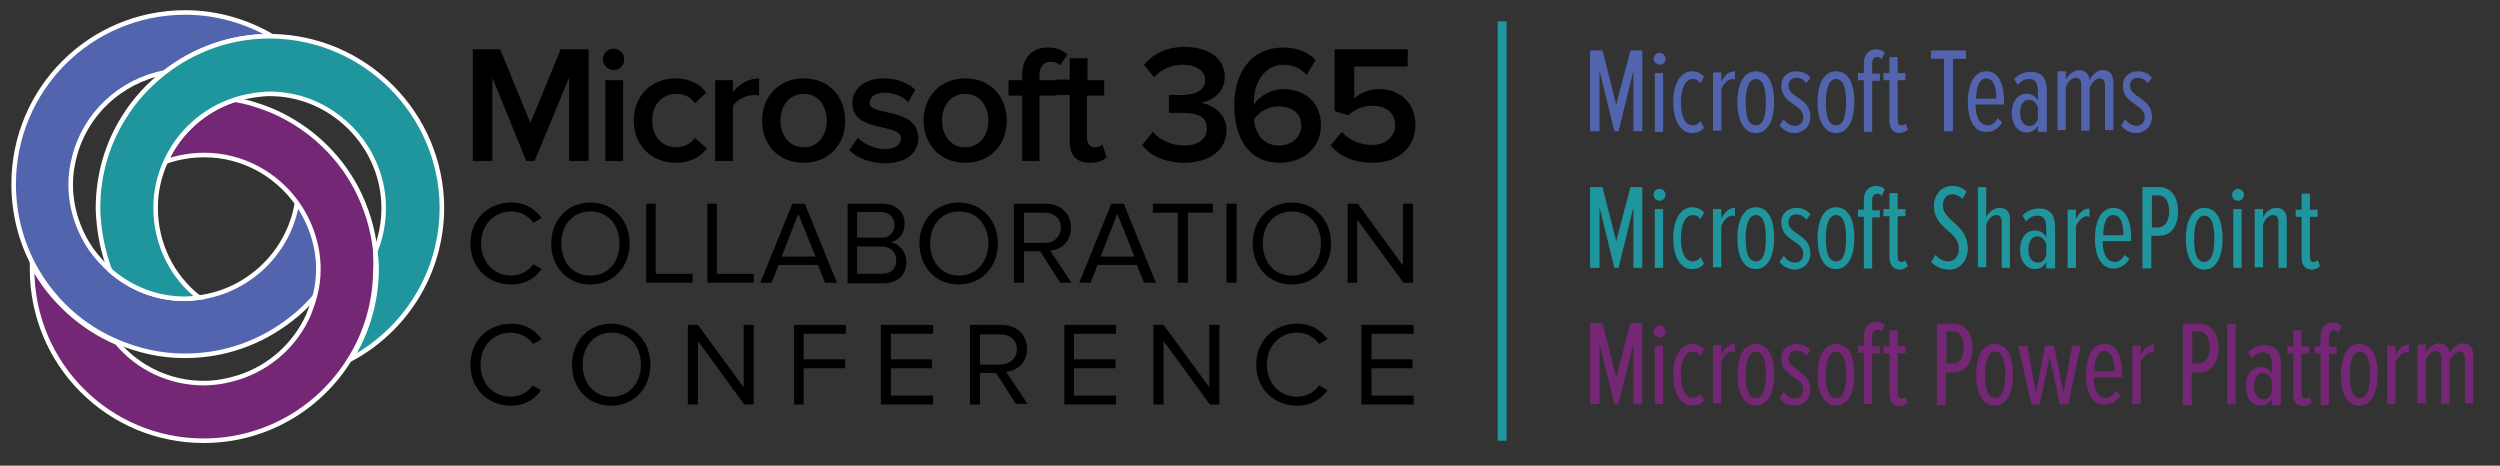 <?xml version="1.0" encoding="utf-8"?>
<!-- Generator: Adobe Illustrator 22.1.0, SVG Export Plug-In . SVG Version: 6.00 Build 0)  -->
<svg version="1.1" id="Layer_1" xmlns="http://www.w3.org/2000/svg" xmlns:xlink="http://www.w3.org/1999/xlink" x="0px" y="0px"
	 viewBox="0 0 420.9 78.4" style="enable-background:new 0 0 420.9 78.4;" xml:space="preserve">
<rect x="0" y="0" width="420.9" height="78.4" fill="#333333" stroke="none"/>
<style type="text/css">
	.st0{clip-path:url(#SVGID_2_);fill:#5364AE;}
	.st1{clip-path:url(#SVGID_2_);fill:none;stroke:#FFFFFF;stroke-width:0.767;stroke-miterlimit:10;}
	.st2{clip-path:url(#SVGID_2_);fill:#742774;}
	.st3{clip-path:url(#SVGID_2_);fill:#1F959E;}
	.st4{clip-path:url(#SVGID_4_);}
	.st5{clip-path:url(#SVGID_4_);fill:#1F959E;}
	.st6{clip-path:url(#SVGID_4_);fill:#742774;}
	.st7{clip-path:url(#SVGID_4_);fill:#5364AE;}
	.st8{clip-path:url(#SVGID_4_);fill:none;stroke:#1F959E;stroke-width:1.5;stroke-miterlimit:10;}
</style>
<g>
	<defs>
		<rect id="SVGID_1_" y="0" width="420.9" height="78.4"/>
	</defs>
	<clipPath id="SVGID_2_">
		<use xlink:href="#SVGID_1_"  style="overflow:visible;"/>
	</clipPath>
	<path class="st0" d="M50,34.1c-1.3,8.3-8.1,14.9-16.5,16c-0.8,0.1-1.6,0.2-2.4,0.2c-4.8,0-9.2-1.8-12.6-4.8c-1.1-1-2.1-2.1-3-3.3
		c-2.2-3.1-3.6-7-3.6-11.1c0-1.6,0.2-3.1,0.6-4.6c1.8-7.3,7.8-12.9,15.3-14.3c4.9-3.8,11-6.1,17.7-6.1c0.1,0,0.2,0,0.3,0
		c-4.3-2.5-9.3-4-14.6-4c-16,0-28.9,12.9-28.9,28.9c0,4.9,1.2,9.5,3.3,13.5c3.1,5.9,8.1,10.5,14.3,13.1c3.4,1.4,7.1,2.3,11,2.3
		c0.1,0,0.2,0,0.3,0c6.7,0,12.8-2.3,17.7-6.1c1.6-1.2,3-2.6,4.3-4.1c0.4-1.5,0.6-3,0.6-4.6C53.6,41.1,52.3,37.3,50,34.1"/>
	<path class="st1" d="M50,34.1c-1.3,8.3-8.1,14.9-16.5,16c-0.8,0.1-1.6,0.2-2.4,0.2c-4.8,0-9.2-1.8-12.6-4.8c-1.1-1-2.1-2.1-3-3.3
		c-2.2-3.1-3.6-7-3.6-11.1c0-1.6,0.2-3.1,0.6-4.6c1.8-7.3,7.8-12.9,15.3-14.3c4.9-3.8,11-6.1,17.7-6.1c0.1,0,0.2,0,0.3,0
		c-4.3-2.5-9.3-4-14.6-4c-16,0-28.9,12.9-28.9,28.9c0,4.9,1.2,9.5,3.3,13.5c3.1,5.9,8.1,10.5,14.3,13.1c3.4,1.4,7.1,2.3,11,2.3
		c0.1,0,0.2,0,0.3,0c6.7,0,12.8-2.3,17.7-6.1c1.6-1.2,3-2.6,4.3-4.1c0.4-1.5,0.6-3,0.6-4.6C53.6,41.1,52.3,37.3,50,34.1z"/>
	<path class="st2" d="M63.2,42.3c-0.4-3.8-1.5-7.3-3.2-10.6c-3.1-5.9-8.2-10.5-14.3-13.1c-2-0.8-4.1-1.5-6.2-1.8
		c-5.2,1.7-9.4,5.5-11.6,10.4c2-0.7,4.2-1.1,6.5-1.1c6.4,0,12.1,3.2,15.6,8.1c2.2,3.1,3.6,7,3.6,11.1c0,1.6-0.2,3.1-0.6,4.6
		c-0.3,1.1-0.7,2.2-1.1,3.2c-2.2,4.9-6.4,8.7-11.6,10.4c-1.9,0.6-3.9,1-6,1c-5.8,0-11.1-2.6-14.6-6.8c-6.1-2.6-11.2-7.3-14.3-13.1
		c0,0.2,0,0.5,0,0.7c0,16,12.9,28.9,28.9,28.9c10.3,0,19.4-5.4,24.5-13.6c2.8-4.4,4.4-9.7,4.4-15.3C63.3,44.3,63.2,43.3,63.2,42.3"
		/>
	<path class="st1" d="M63.2,42.3c-0.4-3.8-1.5-7.3-3.2-10.6c-3.1-5.9-8.2-10.5-14.3-13.1c-2-0.8-4.1-1.5-6.2-1.8
		c-5.2,1.7-9.4,5.5-11.6,10.4c2-0.7,4.2-1.1,6.5-1.1c6.4,0,12.1,3.2,15.6,8.1c2.2,3.1,3.6,7,3.6,11.1c0,1.6-0.2,3.1-0.6,4.6
		c-0.3,1.1-0.7,2.2-1.1,3.2c-2.2,4.9-6.4,8.7-11.6,10.4c-1.9,0.6-3.9,1-6,1c-5.8,0-11.1-2.6-14.6-6.8c-6.1-2.6-11.2-7.3-14.3-13.1
		c0,0.2,0,0.5,0,0.7c0,16,12.9,28.9,28.9,28.9c10.3,0,19.4-5.4,24.5-13.6c2.8-4.4,4.4-9.7,4.4-15.3C63.3,44.3,63.2,43.3,63.2,42.3z"
		/>
	<path class="st3" d="M45.7,6.1c-0.1,0-0.2,0-0.3,0c-6.7,0-12.8,2.3-17.7,6.1c-2.7,2.1-5,4.6-6.8,7.5c-2.8,4.4-4.4,9.7-4.4,15.3
		c0,1,0.1,2,0.2,3c0.3,2.6,0.9,5.1,1.8,7.5c3.4,3,7.8,4.8,12.6,4.8c0.8,0,1.6-0.1,2.4-0.2c-4.5-3.5-7.3-9-7.3-15.1
		c0-2.8,0.6-5.4,1.7-7.8c2.2-4.9,6.4-8.7,11.6-10.4c1.1-0.4,2.3-0.6,3.5-0.8c0.8-0.1,1.6-0.2,2.4-0.2c4.8,0,9.2,1.8,12.6,4.8
		c4,3.5,6.6,8.7,6.6,14.4c0,2.6-0.5,5-1.4,7.3c0.1,1,0.2,1.9,0.2,2.9c0,5.6-1.6,10.9-4.4,15.3c9.2-4.9,15.4-14.5,15.4-25.6
		C74.3,19.2,61.5,6.3,45.7,6.1"/>
	<path class="st1" d="M45.7,6.1c-0.1,0-0.2,0-0.3,0c-6.7,0-12.8,2.3-17.7,6.1c-2.7,2.1-5,4.6-6.8,7.5c-2.8,4.4-4.4,9.7-4.4,15.3
		c0,1,0.1,2,0.2,3c0.3,2.6,0.9,5.1,1.8,7.5c3.4,3,7.8,4.8,12.6,4.8c0.8,0,1.6-0.1,2.4-0.2c-4.5-3.5-7.3-9-7.3-15.1
		c0-2.8,0.6-5.4,1.7-7.8c2.2-4.9,6.4-8.7,11.6-10.4c1.1-0.4,2.3-0.6,3.5-0.8c0.8-0.1,1.6-0.2,2.4-0.2c4.8,0,9.2,1.8,12.6,4.8
		c4,3.5,6.6,8.7,6.6,14.4c0,2.6-0.5,5-1.4,7.3c0.1,1,0.2,1.9,0.2,2.9c0,5.6-1.6,10.9-4.4,15.3c9.2-4.9,15.4-14.5,15.4-25.6
		C74.3,19.2,61.5,6.3,45.7,6.1z"/>
</g>
<polygon points="95.8,27.1 95.8,13.1 90,27.1 88.6,27.1 82.9,13.1 82.9,27.1 79.6,27.1 79.6,8.3 84.2,8.3 89.3,20.7 94.4,8.3 
	99.1,8.3 99.1,27.1 "/>
<g>
	<defs>
		<rect id="SVGID_3_" y="0" width="420.9" height="78.4"/>
	</defs>
	<clipPath id="SVGID_4_">
		<use xlink:href="#SVGID_3_"  style="overflow:visible;"/>
	</clipPath>
	<path class="st4" d="M101.5,10c0-1,0.8-1.8,1.8-1.8c1,0,1.8,0.8,1.8,1.8c0,1-0.8,1.8-1.8,1.8C102.4,11.8,101.5,11,101.5,10
		 M101.9,13.5h3v13.6h-3V13.5z"/>
	<path class="st4" d="M106.7,20.3c0-4.1,2.9-7.1,7-7.1c2.6,0,4.3,1.1,5.2,2.4l-1.9,1.8c-0.8-1.1-1.8-1.6-3.1-1.6
		c-2.5,0-4.1,1.9-4.1,4.5s1.6,4.5,4.1,4.5c1.3,0,2.4-0.6,3.1-1.6L119,25c-1,1.3-2.6,2.4-5.2,2.4C109.6,27.4,106.7,24.4,106.7,20.3"
		/>
	<path class="st4" d="M120.4,27.1V13.5h3v2c1-1.3,2.6-2.3,4.4-2.3v2.9c-0.3-0.1-0.6-0.1-0.9-0.1c-1.2,0-2.9,0.8-3.5,1.8v9.3H120.4z"
		/>
	<path class="st4" d="M128.3,20.3c0-3.9,2.7-7.1,7-7.1c4.4,0,7,3.2,7,7.1c0,3.9-2.6,7.1-7,7.1C130.9,27.4,128.3,24.2,128.3,20.3
		 M139.2,20.3c0-2.4-1.4-4.5-3.9-4.5c-2.5,0-3.9,2.1-3.9,4.5c0,2.4,1.4,4.5,3.9,4.5C137.8,24.8,139.2,22.7,139.2,20.3"/>
	<path class="st4" d="M143,25.3l1.4-2.1c1,1,2.8,1.9,4.6,1.9c1.8,0,2.7-0.8,2.7-1.8c0-2.7-8.2-0.8-8.2-6c0-2.2,1.9-4.1,5.3-4.1
		c2.3,0,4.1,0.8,5.3,1.9l-1.2,2.1c-0.8-0.9-2.3-1.6-4-1.6c-1.5,0-2.5,0.7-2.5,1.7c0,2.4,8.2,0.6,8.2,6c0,2.4-2,4.2-5.7,4.2
		C146.5,27.4,144.4,26.7,143,25.3"/>
	<path class="st4" d="M155.5,20.3c0-3.9,2.7-7.1,7-7.1c4.4,0,7,3.2,7,7.1c0,3.9-2.6,7.1-7,7.1C158.2,27.4,155.5,24.2,155.5,20.3
		 M166.4,20.3c0-2.4-1.4-4.5-3.9-4.5c-2.5,0-3.9,2.1-3.9,4.5c0,2.4,1.4,4.5,3.9,4.5C165,24.8,166.4,22.7,166.4,20.3"/>
	<path class="st4" d="M172.1,27.1v-11h-2.3v-2.6h2.3v-0.8c0-3,1.7-4.7,4.3-4.7c1.2,0,2.4,0.3,3.3,1.2l-1.2,1.8
		c-0.4-0.4-0.9-0.6-1.6-0.6c-1.2,0-1.9,0.8-1.9,2.3v0.8h2.8v2.6H175v11H172.1z"/>
	<path class="st4" d="M180.1,23.9v-7.9h-2.3v-2.6h2.3V9.8h3v3.7h2.8v2.6H183v7.1c0,0.9,0.5,1.6,1.3,1.6c0.6,0,1.1-0.2,1.3-0.5
		l0.7,2.2c-0.5,0.5-1.4,0.9-2.8,0.9C181.3,27.4,180.1,26.2,180.1,23.9"/>
	<path class="st4" d="M192.3,24.4l1.8-2.2c1.2,1.4,3.2,2.3,5.2,2.3c2.5,0,3.9-1.1,3.9-2.9c0-1.9-1.5-2.6-4.2-2.6c-0.8,0-1.9,0-2.2,0
		v-3c0.3,0,1.4,0,2.2,0c2.2,0,3.9-0.8,3.9-2.5c0-1.7-1.7-2.6-3.8-2.6c-1.9,0-3.5,0.7-4.8,2.1l-1.7-2.1c1.4-1.7,3.7-3,6.8-3
		c4.1,0,6.8,1.9,6.8,5.1c0,2.5-2.1,4-4.1,4.3c1.8,0.2,4.4,1.7,4.4,4.6c0,3.2-2.7,5.5-7.1,5.5C196,27.4,193.5,26.1,192.3,24.4"/>
	<path class="st4" d="M207.8,17.7c0-5.4,2.8-9.7,8.3-9.7c2.3,0,4.1,0.8,5.4,2.1l-1.5,2.5c-1-1-2.1-1.7-3.9-1.7c-3.1,0-5,2.9-5,6.2
		c0,0.2,0,0.4,0,0.5c0.8-1.3,2.8-2.6,5-2.6c3.4,0,6.3,2.1,6.3,6.1c0,3.5-2.7,6.3-6.9,6.3C210,27.4,207.8,22.9,207.8,17.7
		 M219.1,21.2c0-2.3-1.8-3.3-3.9-3.3c-1.6,0-3.2,0.9-4.1,2.2c0.2,2,1.3,4.4,4.2,4.4C217.8,24.5,219.1,22.7,219.1,21.2"/>
	<path class="st4" d="M224,24.5l1.9-2.3c1.3,1.4,3,2.2,5.1,2.2c2.4,0,3.9-1.5,3.9-3.3c0-2-1.5-3.3-3.8-3.3c-1.6,0-2.9,0.5-4.1,1.6
		l-2.3-0.7V8.3h12.3v2.9h-9v5.4c0.9-0.9,2.4-1.6,4.3-1.6c3.2,0,6,2.2,6,6c0,3.9-3,6.4-7.1,6.4C227.8,27.4,225.6,26.3,224,24.5"/>
	<path class="st4" d="M79.2,41c0-4.1,3-6.9,6.9-6.9c2.4,0,4,1.1,5.1,2.6l-1.4,0.8c-0.8-1.1-2.1-1.9-3.7-1.9c-2.9,0-5.1,2.2-5.1,5.4
		c0,3.2,2.2,5.4,5.1,5.4c1.5,0,2.9-0.8,3.7-1.9l1.4,0.8c-1.1,1.5-2.7,2.6-5.1,2.6C82.2,47.9,79.2,45.1,79.2,41"/>
	<path class="st4" d="M92.8,41c0-3.9,2.7-6.9,6.6-6.9c3.9,0,6.6,3,6.6,6.9c0,3.9-2.7,6.9-6.6,6.9C95.5,47.9,92.8,44.9,92.8,41
		 M104.3,41c0-3.1-1.9-5.4-4.9-5.4c-3,0-4.9,2.3-4.9,5.4c0,3.1,1.9,5.4,4.9,5.4C102.4,46.4,104.3,44.1,104.3,41"/>
	<polygon class="st4" points="108.8,47.6 108.8,34.3 110.4,34.3 110.4,46.1 116.6,46.1 116.6,47.6 	"/>
	<polygon class="st4" points="119.1,47.6 119.1,34.3 120.7,34.3 120.7,46.1 126.9,46.1 126.9,47.6 	"/>
	<path class="st4" d="M138.9,47.6l-1.2-3h-6.6l-1.2,3H128l5.4-13.3h2.1l5.4,13.3H138.9z M134.4,36l-2.8,7.2h5.7L134.4,36z"/>
	<path class="st4" d="M142.7,47.6V34.3h5.9c2.3,0,3.7,1.4,3.7,3.4c0,1.7-1.1,2.8-2.3,3.1c1.4,0.2,2.6,1.7,2.6,3.3
		c0,2.1-1.4,3.6-3.9,3.6H142.7z M150.6,37.9c0-1.2-0.8-2.2-2.3-2.2h-4v4.3h4C149.8,40.1,150.6,39.1,150.6,37.9 M150.9,43.8
		c0-1.2-0.8-2.3-2.5-2.3h-4.1v4.6h4.1C150,46.1,150.9,45.3,150.9,43.8"/>
	<path class="st4" d="M154.8,41c0-3.9,2.7-6.9,6.6-6.9c3.9,0,6.6,3,6.6,6.9c0,3.9-2.7,6.9-6.6,6.9C157.5,47.9,154.8,44.9,154.8,41
		 M166.4,41c0-3.1-1.9-5.4-4.9-5.4c-3,0-4.9,2.3-4.9,5.4c0,3.1,1.9,5.4,4.9,5.4C164.4,46.4,166.4,44.1,166.4,41"/>
	<path class="st4" d="M178.5,47.6l-3.4-5.3h-2.7v5.3h-1.7V34.3h5.4c2.4,0,4.2,1.6,4.2,4c0,2.4-1.6,3.7-3.5,3.9l3.6,5.4H178.5z
		 M178.6,38.3c0-1.5-1.1-2.5-2.7-2.5h-3.5v5.1h3.5C177.5,40.9,178.6,39.8,178.6,38.3"/>
	<path class="st4" d="M192.6,47.6l-1.2-3h-6.6l-1.2,3h-1.9l5.4-13.3h2.1l5.4,13.3H192.6z M188.1,36l-2.8,7.2h5.7L188.1,36z"/>
	<polygon class="st4" points="198.3,47.6 198.3,35.8 194.1,35.8 194.1,34.3 204.2,34.3 204.2,35.8 200,35.8 200,47.6 	"/>
	<rect x="206.5" y="34.3" class="st4" width="1.7" height="13.3"/>
	<path class="st4" d="M210.9,41c0-3.9,2.7-6.9,6.6-6.9c3.9,0,6.6,3,6.6,6.9c0,3.9-2.7,6.9-6.6,6.9C213.6,47.9,210.9,44.9,210.9,41
		 M222.4,41c0-3.1-1.9-5.4-4.9-5.4c-3,0-4.9,2.3-4.9,5.4c0,3.1,1.9,5.4,4.9,5.4C220.5,46.4,222.4,44.1,222.4,41"/>
	<polygon class="st4" points="236.3,47.6 228.5,37 228.5,47.6 226.9,47.6 226.9,34.3 228.6,34.3 236.2,44.7 236.2,34.3 237.9,34.3 
		237.9,47.6 	"/>
	<path class="st4" d="M79.2,61.4c0-4.1,3-6.9,6.9-6.9c2.4,0,4,1.1,5.1,2.6l-1.4,0.8C88.9,56.8,87.5,56,86,56c-2.9,0-5.1,2.2-5.1,5.4
		c0,3.2,2.2,5.4,5.1,5.4c1.5,0,2.9-0.8,3.7-1.9l1.4,0.8c-1.1,1.5-2.7,2.6-5.1,2.6C82.2,68.3,79.2,65.5,79.2,61.4"/>
	<path class="st4" d="M96.3,61.4c0-3.9,2.7-6.9,6.6-6.9c3.9,0,6.6,3,6.6,6.9c0,3.9-2.7,6.9-6.6,6.9C99,68.3,96.3,65.4,96.3,61.4
		 M107.9,61.4c0-3.1-1.9-5.4-4.9-5.4c-3,0-4.9,2.3-4.9,5.4c0,3.1,1.9,5.4,4.9,5.4C105.9,66.8,107.9,64.5,107.9,61.4"/>
	<polygon class="st4" points="125.3,68.1 117.5,57.4 117.5,68.1 115.8,68.1 115.8,54.7 117.5,54.7 125.2,65.2 125.2,54.7 
		126.9,54.7 126.9,68.1 	"/>
	<polygon class="st4" points="133.7,68.1 133.7,54.7 142.4,54.7 142.4,56.2 135.3,56.2 135.3,60.5 142.3,60.5 142.3,62 135.3,62 
		135.3,68.1 	"/>
	<polygon class="st4" points="148.3,68.1 148.3,54.7 157.1,54.7 157.1,56.2 150,56.2 150,60.5 156.9,60.5 156.9,62 150,62 150,66.6 
		157.1,66.6 157.1,68.1 	"/>
	<path class="st4" d="M171.1,68.1l-3.4-5.3H165v5.3h-1.7V54.7h5.4c2.4,0,4.2,1.6,4.2,4c0,2.4-1.6,3.7-3.5,3.9l3.6,5.4H171.1z
		 M171.2,58.8c0-1.5-1.1-2.5-2.7-2.5H165v5.1h3.5C170.1,61.3,171.2,60.3,171.2,58.8"/>
	<polygon class="st4" points="179.2,68.1 179.2,54.7 187.9,54.7 187.9,56.2 180.8,56.2 180.8,60.5 187.8,60.5 187.8,62 180.8,62 
		180.8,66.6 187.9,66.6 187.9,68.1 	"/>
	<polygon class="st4" points="203.7,68.1 195.9,57.4 195.9,68.1 194.2,68.1 194.2,54.7 195.9,54.7 203.6,65.2 203.6,54.7 
		205.3,54.7 205.3,68.1 	"/>
	<path class="st4" d="M211.5,61.4c0-4.1,3-6.9,6.9-6.9c2.4,0,4,1.1,5.1,2.6l-1.4,0.8c-0.8-1.1-2.1-1.9-3.7-1.9
		c-2.9,0-5.1,2.2-5.1,5.4c0,3.2,2.2,5.4,5.1,5.4c1.5,0,2.9-0.8,3.7-1.9l1.4,0.8c-1.1,1.5-2.7,2.6-5.1,2.6
		C214.5,68.3,211.5,65.5,211.5,61.4"/>
	<polygon class="st4" points="229.2,68.1 229.2,54.7 238,54.7 238,56.2 230.9,56.2 230.9,60.5 237.8,60.5 237.8,62 230.9,62 
		230.9,66.6 238,66.6 238,68.1 	"/>
	<polygon class="st5" points="275,45.1 275,34.9 272.5,45.1 271.8,45.1 269.3,34.9 269.3,45.1 267.7,45.1 267.7,31.5 269.8,31.5 
		272.1,40.6 274.5,31.5 276.5,31.5 276.5,45.1 	"/>
	<path class="st5" d="M278.4,32.8c0-0.5,0.4-1,1-1c0.5,0,1,0.4,1,1c0,0.5-0.4,1-1,1C278.8,33.8,278.4,33.3,278.4,32.8 M278.6,35.2
		h1.4v9.9h-1.4V35.2z"/>
	<path class="st5" d="M281.7,40.1c0-2.9,1.1-5.2,3.2-5.2c0.9,0,1.6,0.4,2,0.9l-0.6,1.1c-0.4-0.5-0.8-0.7-1.3-0.7c-1.4,0-2,1.9-2,3.9
		c0,2,0.5,3.9,2,3.9c0.5,0,0.9-0.2,1.3-0.7l0.6,1.1c-0.5,0.6-1.1,0.9-2,0.9C282.8,45.3,281.7,43.1,281.7,40.1"/>
	<path class="st5" d="M288.4,45.1v-9.9h1.4v1.6c0.5-1,1.2-1.8,2.3-1.8v1.4c-0.1,0-0.2-0.1-0.4-0.1c-0.8,0-1.5,0.8-1.9,1.7v7H288.4z"
		/>
	<path class="st5" d="M292.5,40.1c0-2.7,0.9-5.2,3.1-5.2c2.3,0,3.1,2.4,3.1,5.2c0,2.7-0.9,5.2-3.1,5.2
		C293.4,45.3,292.5,42.9,292.5,40.1 M297.3,40.1c0-2-0.3-3.9-1.7-3.9c-1.3,0-1.7,2-1.7,3.9c0,2,0.3,3.9,1.7,3.9
		C297,44.1,297.3,42.1,297.3,40.1"/>
	<path class="st5" d="M299.6,44.1l0.7-1c0.5,0.6,1.1,1.1,1.9,1.1c0.8,0,1.4-0.5,1.4-1.5c0-2.2-3.7-2.1-3.7-5.3c0-1.4,1-2.4,2.6-2.4
		c0.9,0,1.8,0.4,2.3,1.1l-0.7,0.9c-0.4-0.6-1-0.9-1.7-0.9c-0.8,0-1.3,0.6-1.3,1.3c0,2.1,3.7,2,3.7,5.3c0,1.6-1.2,2.7-2.7,2.7
		C301.1,45.3,300.2,44.9,299.6,44.1"/>
	<path class="st5" d="M306,40.1c0-2.7,0.9-5.2,3.1-5.2c2.3,0,3.1,2.4,3.1,5.2c0,2.7-0.9,5.2-3.1,5.2C306.9,45.3,306,42.9,306,40.1
		 M310.8,40.1c0-2-0.3-3.9-1.7-3.9c-1.3,0-1.7,2-1.7,3.9c0,2,0.3,3.9,1.7,3.9C310.5,44.1,310.8,42.1,310.8,40.1"/>
	<path class="st5" d="M313.8,45.1v-8.6h-1v-1.2h1v-1.7c0-1.4,0.8-2.3,2.1-2.3c0.5,0,1.1,0.2,1.4,0.6l-0.5,1.1
		c-0.2-0.3-0.4-0.4-0.7-0.4c-0.6,0-0.9,0.4-0.9,1.1v1.7h1.3v1.2h-1.3v8.6H313.8z"/>
	<path class="st5" d="M318.1,43.2v-6.8h-1v-1.2h1v-2.7h1.4v2.7h1.3v1.2h-1.3V43c0,0.7,0.1,1.1,0.6,1.1c0.3,0,0.5-0.1,0.7-0.3l0.4,1
		c-0.3,0.3-0.8,0.6-1.4,0.6C318.7,45.3,318.1,44.6,318.1,43.2"/>
	<polygon class="st6" points="275,68 275,57.9 272.5,68 271.8,68 269.3,57.9 269.3,68 267.7,68 267.7,54.4 269.8,54.4 272.1,63.6 
		274.5,54.4 276.5,54.4 276.5,68 	"/>
	<path class="st6" d="M278.4,55.8c0-0.5,0.4-1,1-1c0.5,0,1,0.4,1,1c0,0.5-0.4,1-1,1C278.8,56.8,278.4,56.3,278.4,55.8 M278.6,58.2
		h1.4V68h-1.4V58.2z"/>
	<path class="st6" d="M281.7,63.1c0-2.9,1.1-5.2,3.2-5.2c0.9,0,1.6,0.4,2,0.9l-0.6,1.1c-0.4-0.5-0.8-0.7-1.3-0.7c-1.4,0-2,1.9-2,3.9
		c0,2,0.5,3.9,2,3.9c0.5,0,0.9-0.2,1.3-0.7l0.6,1.1c-0.5,0.6-1.1,0.9-2,0.9C282.8,68.3,281.7,66,281.7,63.1"/>
	<path class="st6" d="M288.4,68v-9.9h1.4v1.6c0.5-1,1.2-1.8,2.3-1.8v1.4c-0.1,0-0.2-0.1-0.4-0.1c-0.8,0-1.5,0.8-1.9,1.7v7H288.4z"/>
	<path class="st6" d="M292.5,63.1c0-2.7,0.9-5.2,3.1-5.2c2.3,0,3.1,2.4,3.1,5.2c0,2.7-0.9,5.2-3.1,5.2
		C293.4,68.3,292.5,65.8,292.5,63.1 M297.3,63.1c0-2-0.3-3.9-1.7-3.9c-1.3,0-1.7,2-1.7,3.9c0,2,0.3,3.9,1.7,3.9
		C297,67.1,297.3,65.1,297.3,63.1"/>
	<path class="st6" d="M299.6,67l0.7-1c0.5,0.6,1.1,1.1,1.9,1.1c0.8,0,1.4-0.6,1.4-1.5c0-2.2-3.7-2.1-3.7-5.3c0-1.4,1-2.4,2.6-2.4
		c0.9,0,1.8,0.4,2.3,1.1l-0.7,0.9c-0.4-0.6-1-0.9-1.7-0.9c-0.8,0-1.3,0.6-1.3,1.3c0,2.1,3.7,2,3.7,5.3c0,1.6-1.2,2.7-2.7,2.7
		C301.1,68.3,300.2,67.9,299.6,67"/>
	<path class="st6" d="M306,63.1c0-2.7,0.9-5.2,3.1-5.2c2.3,0,3.1,2.4,3.1,5.2c0,2.7-0.9,5.2-3.1,5.2C306.9,68.3,306,65.8,306,63.1
		 M310.8,63.1c0-2-0.3-3.9-1.7-3.9c-1.3,0-1.7,2-1.7,3.9c0,2,0.3,3.9,1.7,3.9C310.5,67.1,310.8,65.1,310.8,63.1"/>
	<path class="st6" d="M313.8,68v-8.6h-1v-1.2h1v-1.7c0-1.4,0.8-2.3,2.1-2.3c0.5,0,1.1,0.2,1.4,0.6l-0.5,1.1
		c-0.2-0.3-0.4-0.4-0.7-0.4c-0.6,0-0.9,0.4-0.9,1.1v1.7h1.3v1.2h-1.3V68H313.8z"/>
	<path class="st6" d="M318.1,66.2v-6.7h-1v-1.2h1v-2.7h1.4v2.7h1.3v1.2h-1.3V66c0,0.7,0.1,1.1,0.6,1.1c0.3,0,0.5-0.1,0.7-0.3l0.4,1
		c-0.3,0.3-0.8,0.6-1.4,0.6C318.7,68.3,318.1,67.6,318.1,66.2"/>
	<polygon class="st7" points="275,22.1 275,11.9 272.5,22.1 271.8,22.1 269.3,11.9 269.3,22.1 267.7,22.1 267.7,8.5 269.8,8.5 
		272.1,17.6 274.5,8.5 276.5,8.5 276.5,22.1 	"/>
	<path class="st7" d="M278.4,9.9c0-0.5,0.4-1,1-1c0.5,0,1,0.4,1,1s-0.4,1-1,1C278.8,10.8,278.4,10.4,278.4,9.9 M278.6,12.3h1.4v9.9
		h-1.4V12.3z"/>
	<path class="st7" d="M281.7,17.2c0-2.9,1.1-5.2,3.2-5.2c0.9,0,1.6,0.4,2,0.9l-0.6,1.1c-0.4-0.5-0.8-0.7-1.3-0.7c-1.4,0-2,1.9-2,3.9
		c0,2,0.5,3.9,2,3.9c0.5,0,0.9-0.2,1.3-0.7l0.6,1.1c-0.5,0.6-1.1,0.9-2,0.9C282.8,22.4,281.7,20.1,281.7,17.2"/>
	<path class="st7" d="M288.4,22.1v-9.9h1.4v1.6c0.5-1,1.2-1.8,2.3-1.8v1.4c-0.1,0-0.2-0.1-0.4-0.1c-0.8,0-1.5,0.8-1.9,1.7v7H288.4z"
		/>
	<path class="st7" d="M292.5,17.2c0-2.7,0.9-5.2,3.1-5.2c2.3,0,3.1,2.4,3.1,5.2c0,2.7-0.9,5.2-3.1,5.2
		C293.4,22.4,292.5,19.9,292.5,17.2 M297.3,17.2c0-2-0.3-3.9-1.7-3.9c-1.3,0-1.7,2-1.7,3.9c0,2,0.3,3.9,1.7,3.9
		C297,21.1,297.3,19.2,297.3,17.2"/>
	<path class="st7" d="M299.6,21.1l0.7-1c0.5,0.6,1.1,1.1,1.9,1.1c0.8,0,1.4-0.6,1.4-1.5c0-2.2-3.7-2.1-3.7-5.3c0-1.4,1-2.4,2.6-2.4
		c0.9,0,1.8,0.4,2.3,1.1l-0.7,0.9c-0.4-0.6-1-0.9-1.7-0.9c-0.8,0-1.3,0.6-1.3,1.3c0,2.1,3.7,2,3.7,5.3c0,1.6-1.2,2.7-2.7,2.7
		C301.1,22.4,300.2,21.9,299.6,21.1"/>
	<path class="st7" d="M306,17.2c0-2.7,0.9-5.2,3.1-5.2c2.3,0,3.1,2.4,3.1,5.2c0,2.7-0.9,5.2-3.1,5.2C306.9,22.4,306,19.9,306,17.2
		 M310.8,17.2c0-2-0.3-3.9-1.7-3.9c-1.3,0-1.7,2-1.7,3.9c0,2,0.3,3.9,1.7,3.9C310.5,21.1,310.8,19.2,310.8,17.2"/>
	<path class="st7" d="M313.8,22.1v-8.6h-1v-1.2h1v-1.7c0-1.4,0.8-2.3,2.1-2.3c0.5,0,1.1,0.2,1.4,0.6l-0.5,1.1
		c-0.2-0.3-0.4-0.4-0.7-0.4c-0.6,0-0.9,0.4-0.9,1.1v1.7h1.3v1.2h-1.3v8.6H313.8z"/>
	<path class="st7" d="M318.1,20.2v-6.7h-1v-1.2h1V9.6h1.4v2.7h1.3v1.2h-1.3V20c0,0.7,0.1,1.1,0.6,1.1c0.3,0,0.5-0.1,0.7-0.3l0.4,1
		c-0.3,0.3-0.8,0.6-1.4,0.6C318.7,22.4,318.1,21.7,318.1,20.2"/>
	<polygon class="st7" points="327.3,22.1 327.3,9.9 325.1,9.9 325.1,8.5 331,8.5 331,9.9 328.8,9.9 328.8,22.1 	"/>
	<path class="st7" d="M331.3,17.2c0-2.9,1-5.2,3.1-5.2c2.2,0,3,2.3,3,5.1v0.5h-4.8c0,2.1,0.7,3.5,2.1,3.5c0.6,0,1.2-0.4,1.6-1.2
		l0.8,0.7c-0.6,1-1.5,1.6-2.6,1.6C332.4,22.4,331.3,20.1,331.3,17.2 M334.4,13.2c-1.4,0-1.7,2-1.7,3.4h3.4
		C336.1,15.1,335.8,13.2,334.4,13.2"/>
	<path class="st7" d="M343.1,22.1v-1c-0.4,0.9-1.2,1.2-1.9,1.2c-1.5,0-2.5-1.3-2.5-3.3c0-1.9,1-3.2,2.5-3.2c0.7,0,1.5,0.3,1.9,1.2
		v-1.6c0-1.4-0.4-2.1-1.5-2.1c-0.7,0-1.3,0.3-1.9,1l-0.6-1c0.8-0.9,1.9-1.2,2.8-1.2c1.8,0,2.7,1,2.7,3.1v7H343.1z M343.1,20v-1.9
		c-0.3-0.9-0.9-1.3-1.5-1.3c-1,0-1.5,1-1.5,2.2c0,1.2,0.5,2.2,1.5,2.2C342.2,21.3,342.8,20.9,343.1,20"/>
	<path class="st7" d="M354.4,22.1v-7.6c0-0.9-0.3-1.3-0.9-1.3c-0.7,0-1.4,0.8-1.7,1.6v7.2h-1.4v-7.6c0-0.9-0.3-1.3-0.9-1.3
		c-0.8,0-1.4,0.8-1.7,1.6v7.2h-1.4v-9.9h1.4v1.4c0.4-0.8,1.3-1.6,2.2-1.6c1,0,1.7,0.6,1.8,1.7c0.4-0.9,1.3-1.7,2.2-1.7
		c1.1,0,1.8,0.6,1.8,2.1v8H354.4z"/>
	<path class="st7" d="M357.1,21.1l0.7-1c0.5,0.6,1.1,1.1,1.9,1.1c0.8,0,1.4-0.6,1.4-1.5c0-2.2-3.7-2.1-3.7-5.3c0-1.4,1-2.4,2.6-2.4
		c0.9,0,1.8,0.4,2.3,1.1l-0.7,0.9c-0.4-0.6-1-0.9-1.7-0.9c-0.8,0-1.3,0.6-1.3,1.3c0,2.1,3.7,2,3.7,5.3c0,1.6-1.2,2.7-2.7,2.7
		C358.6,22.4,357.7,21.9,357.1,21.1"/>
	<path class="st5" d="M325.1,44.1l0.8-1.2c0.5,0.7,1.3,1.1,2.1,1.1c1,0,1.8-0.8,1.8-2.1c0-3.1-4.2-3.3-4.2-7.2c0-2,1.3-3.4,3.1-3.4
		c0.9,0,1.8,0.3,2.4,1l-0.7,1.2c-0.5-0.5-1.1-0.8-1.7-0.8c-0.9,0-1.6,0.7-1.6,1.9c0,2.6,4.2,3.2,4.2,7.2c0,2.1-1.3,3.6-3.2,3.6
		C326.8,45.3,325.9,44.9,325.1,44.1"/>
	<path class="st5" d="M337,45.1v-7.6c0-0.9-0.3-1.3-0.9-1.3c-0.8,0-1.4,0.8-1.7,1.6v7.2H333V31.5h1.4v5.1c0.4-0.9,1.3-1.6,2.2-1.6
		c1.3,0,1.8,0.7,1.8,2.1v8H337z"/>
	<path class="st5" d="M344.5,45.1v-1c-0.4,0.9-1.2,1.2-1.9,1.2c-1.5,0-2.5-1.3-2.5-3.3c0-1.9,1-3.2,2.5-3.2c0.7,0,1.5,0.3,1.9,1.2
		v-1.6c0-1.4-0.4-2.1-1.5-2.1c-0.7,0-1.3,0.3-1.9,1l-0.6-1c0.8-0.9,1.9-1.2,2.8-1.2c1.8,0,2.7,1,2.7,3.1v7H344.5z M344.5,43v-1.9
		c-0.3-0.9-0.9-1.3-1.5-1.3c-1,0-1.5,1-1.5,2.2c0,1.2,0.5,2.2,1.5,2.2C343.6,44.3,344.2,43.9,344.5,43"/>
	<path class="st5" d="M348.1,45.1v-9.8h1.4v1.6c0.5-1,1.2-1.8,2.3-1.8v1.4c-0.1,0-0.2-0.1-0.4-0.1c-0.8,0-1.5,0.8-1.9,1.7v7H348.1z"
		/>
	<path class="st5" d="M352.7,40.2c0-2.9,1-5.2,3.1-5.2c2.2,0,3,2.3,3,5.1v0.5h-4.8c0,2.1,0.7,3.5,2.1,3.5c0.6,0,1.2-0.4,1.6-1.2
		l0.8,0.7c-0.6,1-1.5,1.6-2.6,1.6C353.8,45.3,352.7,43.1,352.7,40.2 M355.8,36.2c-1.4,0-1.7,2-1.7,3.4h3.4
		C357.5,38.1,357.2,36.2,355.8,36.2"/>
	<path class="st5" d="M360.7,45.1V31.5h2.8c2.2,0,3.2,1.9,3.2,4.1c0,2.2-1,4.1-3.2,4.1h-1.3v5.5H360.7z M365.2,35.6
		c0-1.6-0.6-2.7-1.8-2.7h-1.1v5.4h1.1C364.6,38.2,365.2,37.1,365.2,35.6"/>
	<path class="st5" d="M368,40.2c0-2.7,0.9-5.2,3.1-5.2c2.3,0,3.1,2.4,3.1,5.2c0,2.7-0.9,5.2-3.1,5.2C368.9,45.3,368,42.9,368,40.2
		 M372.8,40.2c0-2-0.3-3.9-1.7-3.9c-1.3,0-1.7,2-1.7,3.9c0,2,0.3,3.9,1.7,3.9C372.5,44.1,372.8,42.1,372.8,40.2"/>
	<path class="st5" d="M375.8,32.8c0-0.5,0.4-1,1-1c0.5,0,1,0.4,1,1c0,0.5-0.4,1-1,1C376.2,33.8,375.8,33.4,375.8,32.8 M376,35.2h1.4
		v9.9H376V35.2z"/>
	<path class="st5" d="M383.6,45.1v-7.6c0-0.9-0.3-1.3-0.9-1.3c-0.8,0-1.4,0.8-1.7,1.6v7.2h-1.4v-9.8h1.4v1.4
		c0.4-0.9,1.3-1.6,2.2-1.6c1.3,0,1.8,0.8,1.8,2.1v8H383.6z"/>
	<path class="st5" d="M387.5,43.2v-6.7h-1v-1.2h1v-2.7h1.4v2.7h1.3v1.2h-1.3V43c0,0.7,0.1,1.1,0.6,1.1c0.3,0,0.5-0.1,0.7-0.3l0.4,1
		c-0.3,0.3-0.8,0.6-1.4,0.6C388,45.3,387.5,44.7,387.5,43.2"/>
	<path class="st6" d="M326.1,68.1V54.5h2.8c2.2,0,3.2,1.9,3.2,4.1c0,2.2-1,4.1-3.2,4.1h-1.3v5.5H326.1z M330.6,58.5
		c0-1.6-0.6-2.7-1.8-2.7h-1.1v5.4h1.1C330,61.2,330.6,60.1,330.6,58.5"/>
	<path class="st6" d="M332.7,63.1c0-2.7,0.9-5.2,3.1-5.2c2.3,0,3.1,2.4,3.1,5.2s-0.9,5.2-3.1,5.2C333.6,68.3,332.7,65.8,332.7,63.1
		 M337.6,63.1c0-2-0.3-3.9-1.7-3.9c-1.3,0-1.7,2-1.7,3.9c0,2,0.3,3.9,1.7,3.9C337.2,67.1,337.6,65.1,337.6,63.1"/>
	<polygon class="st6" points="346.8,68.1 345.1,60.1 343.4,68.1 342,68.1 339.8,58.2 341.3,58.2 342.8,66.1 344.3,58.2 345.8,58.2 
		347.4,66.1 348.9,58.2 350.3,58.2 348.2,68.1 	"/>
	<path class="st6" d="M351.2,63.1c0-2.9,1-5.2,3.1-5.2c2.2,0,3,2.3,3,5.1v0.5h-4.8c0,2.1,0.7,3.5,2.1,3.5c0.6,0,1.2-0.4,1.6-1.2
		l0.8,0.7c-0.6,1-1.5,1.6-2.6,1.6C352.2,68.3,351.2,66.1,351.2,63.1 M354.3,59.1c-1.4,0-1.7,2-1.7,3.4h3.4
		C356,61,355.6,59.1,354.3,59.1"/>
	<path class="st6" d="M359,68.1v-9.9h1.4v1.6c0.5-1,1.2-1.8,2.3-1.8v1.4c-0.1,0-0.2-0.1-0.4-0.1c-0.8,0-1.5,0.8-1.9,1.7v7H359z"/>
	<path class="st6" d="M367.5,68.1V54.5h2.8c2.2,0,3.2,1.9,3.2,4.1c0,2.2-1,4.1-3.2,4.1h-1.3v5.5H367.5z M372,58.5
		c0-1.6-0.6-2.7-1.8-2.7h-1.1v5.4h1.1C371.4,61.2,372,60.1,372,58.5"/>
	<rect x="375" y="54.5" class="st6" width="1.4" height="13.6"/>
	<path class="st6" d="M382.5,68.1v-1c-0.4,0.9-1.2,1.2-1.9,1.2c-1.5,0-2.5-1.3-2.5-3.3c0-1.9,1-3.2,2.5-3.2c0.7,0,1.5,0.3,1.9,1.2
		v-1.6c0-1.4-0.4-2.1-1.5-2.1c-0.7,0-1.3,0.3-1.9,1l-0.6-1c0.8-0.9,1.9-1.2,2.8-1.2c1.8,0,2.7,1,2.7,3.1v7H382.5z M382.5,66v-1.9
		c-0.3-0.9-0.9-1.3-1.5-1.3c-1,0-1.5,1-1.5,2.2c0,1.2,0.5,2.2,1.5,2.2C381.6,67.3,382.2,66.9,382.5,66"/>
	<path class="st6" d="M386.1,66.2v-6.7h-1v-1.2h1v-2.7h1.4v2.7h1.3v1.2h-1.3V66c0,0.7,0.1,1.1,0.6,1.1c0.3,0,0.5-0.1,0.7-0.3l0.4,1
		c-0.3,0.3-0.8,0.6-1.4,0.6C386.6,68.3,386.1,67.6,386.1,66.2"/>
	<path class="st6" d="M390.7,68.1v-8.6h-1v-1.2h1v-1.7c0-1.4,0.8-2.3,2.1-2.3c0.5,0,1.1,0.2,1.4,0.6l-0.5,1.1
		c-0.2-0.3-0.5-0.4-0.7-0.4c-0.6,0-0.9,0.4-0.9,1.1v1.7h1.3v1.2h-1.3v8.6H390.7z"/>
	<path class="st6" d="M394.1,63.1c0-2.7,0.9-5.2,3.1-5.2c2.3,0,3.1,2.4,3.1,5.2s-0.9,5.2-3.1,5.2C395,68.3,394.1,65.8,394.1,63.1
		 M399,63.1c0-2-0.3-3.9-1.7-3.9c-1.3,0-1.7,2-1.7,3.9c0,2,0.3,3.9,1.7,3.9C398.6,67.1,399,65.1,399,63.1"/>
	<path class="st6" d="M401.9,68.1v-9.9h1.4v1.6c0.5-1,1.2-1.8,2.3-1.8v1.4c-0.1,0-0.2-0.1-0.4-0.1c-0.8,0-1.5,0.8-1.9,1.7v7H401.9z"
		/>
	<path class="st6" d="M415,68.1v-7.6c0-0.9-0.3-1.3-0.9-1.3c-0.7,0-1.4,0.8-1.7,1.6v7.2h-1.4v-7.6c0-0.9-0.3-1.3-0.9-1.3
		c-0.8,0-1.4,0.8-1.7,1.6v7.2h-1.4v-9.9h1.4v1.4c0.4-0.8,1.3-1.6,2.2-1.6c1,0,1.7,0.6,1.8,1.7c0.4-0.9,1.3-1.7,2.2-1.7
		c1.1,0,1.8,0.6,1.8,2.1v8H415z"/>
	<line class="st8" x1="252.9" y1="3.6" x2="252.9" y2="74.2"/>
</g>
</svg>
